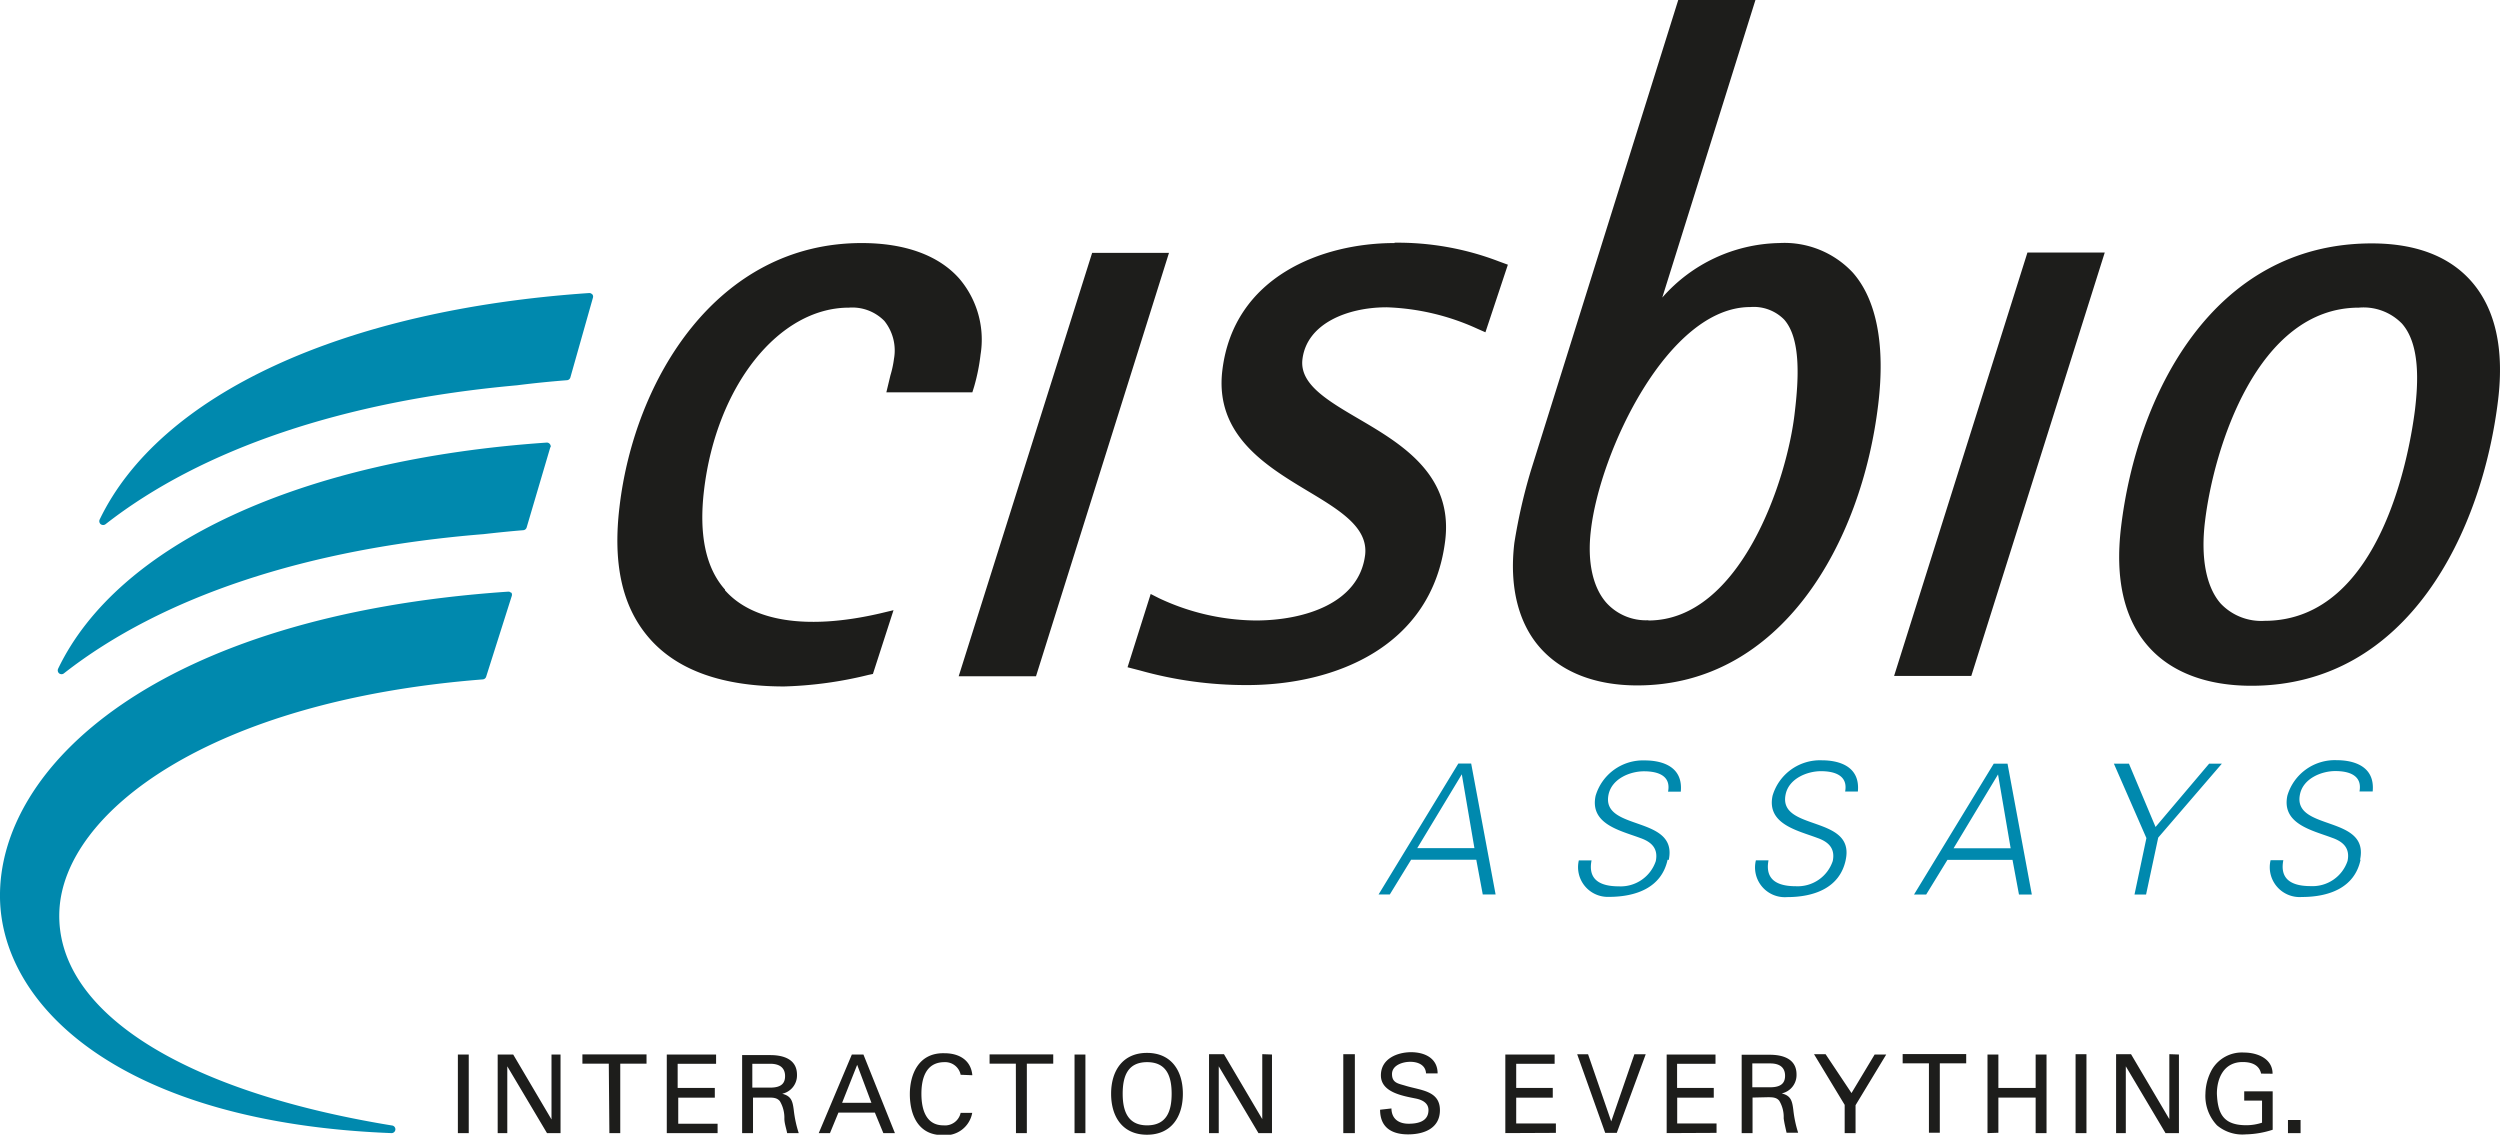 <?xml version="1.0" encoding="UTF-8"?> <svg xmlns="http://www.w3.org/2000/svg" id="Layer_1" data-name="Layer 1" viewBox="0 0 216 98.04"><defs><style>.cls-1{fill:#1d1d1b;}.cls-2{fill:#0089ae;}</style></defs><path class="cls-1" d="M198.77,96.77h-1.09V97.9h1.09Zm-2.42-4c0-1.31-1.32-1.83-2.47-1.83a3,3,0,0,0-2.75,1.44,4.44,4.44,0,0,0-.58,2.09,3.69,3.69,0,0,0,1,2.76,3.41,3.41,0,0,0,2.48.78,8,8,0,0,0,2.33-.4V94.29H193.9v.8h1.54V97a4.39,4.39,0,0,1-1.35.22c-2,0-2.48-1-2.55-2.73,0-1.27.56-2.73,2.23-2.73.72,0,1.42.22,1.59,1Zm-8.92-1.69v5.61h0l-3.31-5.61h-1.29V97.9h.84V92.13h0l3.43,5.77h1.16V91.11Zm-7.16,0h-.94V97.9h.94Zm-7.61,6.79V94.83h3.22V97.9h.94V91.11h-.94V94h-3.22V91.11h-.94V97.9Zm-6,0h.94v-6h2.28v-.8h-5.49v.8h2.27Zm-8.93-6.79h-1l2.65,4.38V97.9h.94V95.49l2.65-4.38h-1l-2,3.33Zm-5,3.72c.38,0,.76,0,1,.31a2.71,2.71,0,0,1,.38,1.51c.05.4.16.84.25,1.25h1a10.13,10.13,0,0,1-.42-2c-.1-.77-.21-1.2-1-1.4h0a1.62,1.62,0,0,0,1.28-1.64c0-1.35-1.18-1.7-2.32-1.7h-2.42V97.9h.94V94.83Zm-1.33-2.92h1.55c1,0,1.28.52,1.28,1.06s-.24,1-1.28,1h-1.55Zm-3.09,6v-.81h-3.4V94.84h3.16V94H144.9V91.91h3.32v-.8H144V97.9Zm-7.1-6.79-2,5.8h0l-2-5.8h-.94l2.42,6.79h1l2.5-6.79Zm-6.78,6.79v-.81H131V94.84h3.16V94H131V91.91h3.32v-.8h-4.26V97.9Zm-15.19-2c0,1.53,1,2.13,2.42,2.13s2.75-.55,2.75-2.09c0-1.71-1.7-1.71-3-2.12-.59-.18-1.14-.23-1.14-1s.92-1.06,1.58-1.06,1.32.27,1.36,1h1c0-1.32-1.13-1.83-2.29-1.83s-2.61.54-2.61,2,1.86,1.77,3,2c.56.11,1.11.38,1.11,1,0,1-.94,1.18-1.72,1.18s-1.46-.36-1.48-1.32Zm-2.18-4.8h-1V97.9h1Zm-8,0v5.61h0l-3.31-5.61h-1.29V97.9h.84V92.13h0l3.43,5.77h1.17V91.11ZM97,94.5c0-1.45.39-2.73,2.11-2.73s2.12,1.28,2.12,2.73-.4,2.73-2.12,2.73S97,95.91,97,94.5m-1,0c0,2,1,3.54,3.1,3.54s3.1-1.55,3.1-3.54-1-3.53-3.1-3.53S96,92.52,96,94.5m-2.22-3.39h-.94V97.9h.94Zm-6,6.79h.94v-6H91v-.8H85.5v.8h2.27Zm-3.77-5C83.9,91.64,82.92,91,81.61,91c-2.27-.07-3,1.87-3,3.53,0,1.9.8,3.54,2.8,3.54A2.35,2.35,0,0,0,84,96.15H83a1.38,1.38,0,0,1-1.49,1.08c-1.48,0-1.9-1.33-1.9-2.73,0-1.19.31-2.73,2-2.73A1.36,1.36,0,0,1,83,92.86ZM74.06,92l1.23,3.28H72.76ZM71.71,97.9l.73-1.77h3.15l.73,1.77h1L74.6,91.11h-1L70.74,97.9Zm-5.33-3.07c.37,0,.75,0,1,.31a2.8,2.8,0,0,1,.39,1.51c0,.4.16.84.24,1.25h1a10.15,10.15,0,0,1-.43-2c-.1-.77-.21-1.2-1-1.4h0a1.62,1.62,0,0,0,1.28-1.64c0-1.35-1.18-1.7-2.31-1.7H64.12V97.9h.94V94.83ZM65,91.91h1.55c1,0,1.28.52,1.28,1.06s-.23,1-1.28,1H65ZM62,97.9v-.81h-3.4V94.84h3.16V94H58.55V91.91h3.32v-.8H57.61V97.9Zm-9.35,0h.94v-6h2.27v-.8H50.32v.8H52.6Zm-5-6.79v5.61h0l-3.31-5.61H43V97.9h.83V92.13h0l3.43,5.77h1.17V91.11Zm-7.15,0h-.94V97.9h.94Z" transform="translate(0)"></path><path class="cls-1" d="M62.64,51c2.34,2.65,7,3.48,13.39,2l1.17-.28-1.78,5.51-.38.08a34.13,34.13,0,0,1-7.29,1c-5.28,0-9.18-1.38-11.59-4.1s-3.23-6.49-2.63-11.46C54.83,32.77,61.94,21,74.45,21c3.74,0,6.66,1.06,8.44,3.08a8.12,8.12,0,0,1,1.83,6.56,16.89,16.89,0,0,1-.56,2.78l-.15.48H76.58l.35-1.46A8.79,8.79,0,0,0,77.24,31a4.08,4.08,0,0,0-.83-3.27,3.88,3.88,0,0,0-3.06-1.15c-6.07,0-11.45,6.77-12.52,15.76-.46,3.83.14,6.73,1.81,8.6M94.36,21.85,82.83,58.43h6.68L101,21.85ZM120.48,21c-6.25,0-13.89,2.89-14.87,11-.67,5.57,3.77,8.25,7.34,10.4,2.82,1.69,5.25,3.16,5,5.52-.5,4.19-5.23,5.69-9.48,5.69a20,20,0,0,1-8.34-1.93l-.71-.36-2,6.33,1.08.28a33.89,33.89,0,0,0,9.25,1.26c7.56,0,16-3.29,17.12-12.52.68-5.7-3.86-8.36-7.51-10.5-2.73-1.6-5.08-3-4.83-5.12.37-3.11,3.92-4.5,7.27-4.5a20.43,20.43,0,0,1,7.86,1.86l.68.3,1.94-5.84-.79-.29a24.37,24.37,0,0,0-9-1.61m21.93,32.64c7.93,0,12-12.11,12.65-18,.34-2.86.54-6.35-.92-8a3.69,3.69,0,0,0-2.93-1.08c-7.11,0-13,12.5-13.77,19.31-.32,2.68.16,4.91,1.35,6.25a4.62,4.62,0,0,0,3.62,1.5M153.71,21a8.09,8.09,0,0,1,6.36,2.54c2.06,2.32,2.83,6.26,2.21,11.39-1.44,12.09-8.44,24.29-20.82,24.29-3.61,0-6.51-1.13-8.39-3.25s-2.68-5.28-2.23-9.06a47.69,47.69,0,0,1,1.43-6.26L145,0h6.67l-8.05,25.71A13.77,13.77,0,0,1,153.71,21m9.94,37.4h6.67l11.53-36.58h-6.68Zm32-4.76c10.27,0,12.61-15.16,13-18.2.28-2.35.47-5.69-1.13-7.49a4.64,4.64,0,0,0-3.71-1.37c-8.77,0-12.54,12.1-13.3,18.49-.38,3.15.11,5.67,1.37,7.09a4.83,4.83,0,0,0,3.79,1.48M213.5,24.28c2.08,2.35,2.87,5.8,2.34,10.24-1.37,11.41-7.77,24.73-21.32,24.73-3.86,0-6.93-1.17-8.88-3.37-2.12-2.38-2.92-5.86-2.38-10.35,1.35-11.3,7.84-24.5,21.66-24.5,3.78,0,6.67,1.1,8.58,3.25" transform="translate(0)"></path><path class="cls-2" d="M44.17,51.24a.3.3,0,0,0-.28-.12C13.49,53.19-.17,66.29,0,77.58.15,87.06,10.65,97,33.8,97.9h0a.33.33,0,0,0,.06-.66c-18.37-3-29.11-10-28.73-18.54s13.06-18.16,36.58-20a.33.33,0,0,0,.29-.22l2.22-7a.35.35,0,0,0-.06-.31m3.4-12.57L45.5,45.58a.33.33,0,0,1-.29.23c-1,.08-2.1.19-3.43.34C26.54,47.38,14,51.54,5.52,58.18a.31.31,0,0,1-.2.07.33.33,0,0,1-.21-.07.34.34,0,0,1-.09-.4C10.19,47,26,39.69,47.23,38.24a.32.32,0,0,1,.28.13.32.32,0,0,1,.06.3m3.6-13.23a.32.32,0,0,0-.28-.12C29.61,26.77,13.81,34.08,8.61,44.89a.34.34,0,0,0,.09.4.35.35,0,0,0,.21.07.33.33,0,0,0,.21-.07c8.34-6.52,20.63-10.66,35.54-12,1.52-.19,2.93-.33,4.33-.44a.33.33,0,0,0,.29-.24l1.95-6.89a.32.32,0,0,0-.06-.3" transform="translate(0)"></path><path class="cls-2" d="M203.91,74.28c.83-3.9-5.87-2.45-5.19-5.66.29-1.38,1.88-2,3.05-2s2.35.36,2.09,1.76H205c.21-2.18-1.63-2.7-3.11-2.7a4.27,4.27,0,0,0-4.26,3.06c-.52,2.45,2.15,3,3.85,3.64.89.31,1.59.84,1.35,2a3.19,3.19,0,0,1-3.19,2.18c-1.52,0-2.7-.5-2.36-2.24h-1.1a2.58,2.58,0,0,0,2.7,3.18c2.27,0,4.55-.75,5.07-3.21m-19.53,3h1l1.05-4.92,5.5-6.39h-1.1l-4.63,5.47-2.3-5.47h-1.3l2.81,6.43Zm-18,0,1.84-3h5.62l.56,3h1.11l-2.1-11.31h-1.19l-6.89,11.31Zm2.37-4,3.84-6.38,1.09,6.38Zm-9.32,1c.83-3.9-5.87-2.45-5.19-5.66.29-1.38,1.88-2,3.05-2s2.35.36,2.09,1.76h1.1c.21-2.18-1.62-2.7-3.11-2.7a4.27,4.27,0,0,0-4.26,3.06c-.52,2.45,2.15,3,3.85,3.64.89.31,1.59.84,1.35,2a3.19,3.19,0,0,1-3.19,2.18c-1.52,0-2.69-.5-2.36-2.24h-1.09a2.57,2.57,0,0,0,2.69,3.18c2.27,0,4.55-.75,5.07-3.21m-15.29,0c.83-3.9-5.88-2.45-5.2-5.66.3-1.38,1.88-2,3.06-2s2.35.36,2.08,1.76h1.1c.21-2.18-1.62-2.7-3.11-2.7a4.27,4.27,0,0,0-4.25,3.06c-.52,2.45,2.14,3,3.85,3.64.89.31,1.59.84,1.35,2a3.2,3.2,0,0,1-3.19,2.18c-1.52,0-2.7-.5-2.36-2.24h-1.1A2.57,2.57,0,0,0,139,77.49c2.28,0,4.55-.75,5.08-3.21m-24,3,1.84-3h5.63l.56,3h1.11l-2.11-11.31H126l-6.89,11.31Zm2.37-4,3.85-6.38,1.09,6.38Z" transform="translate(0)"></path></svg> 